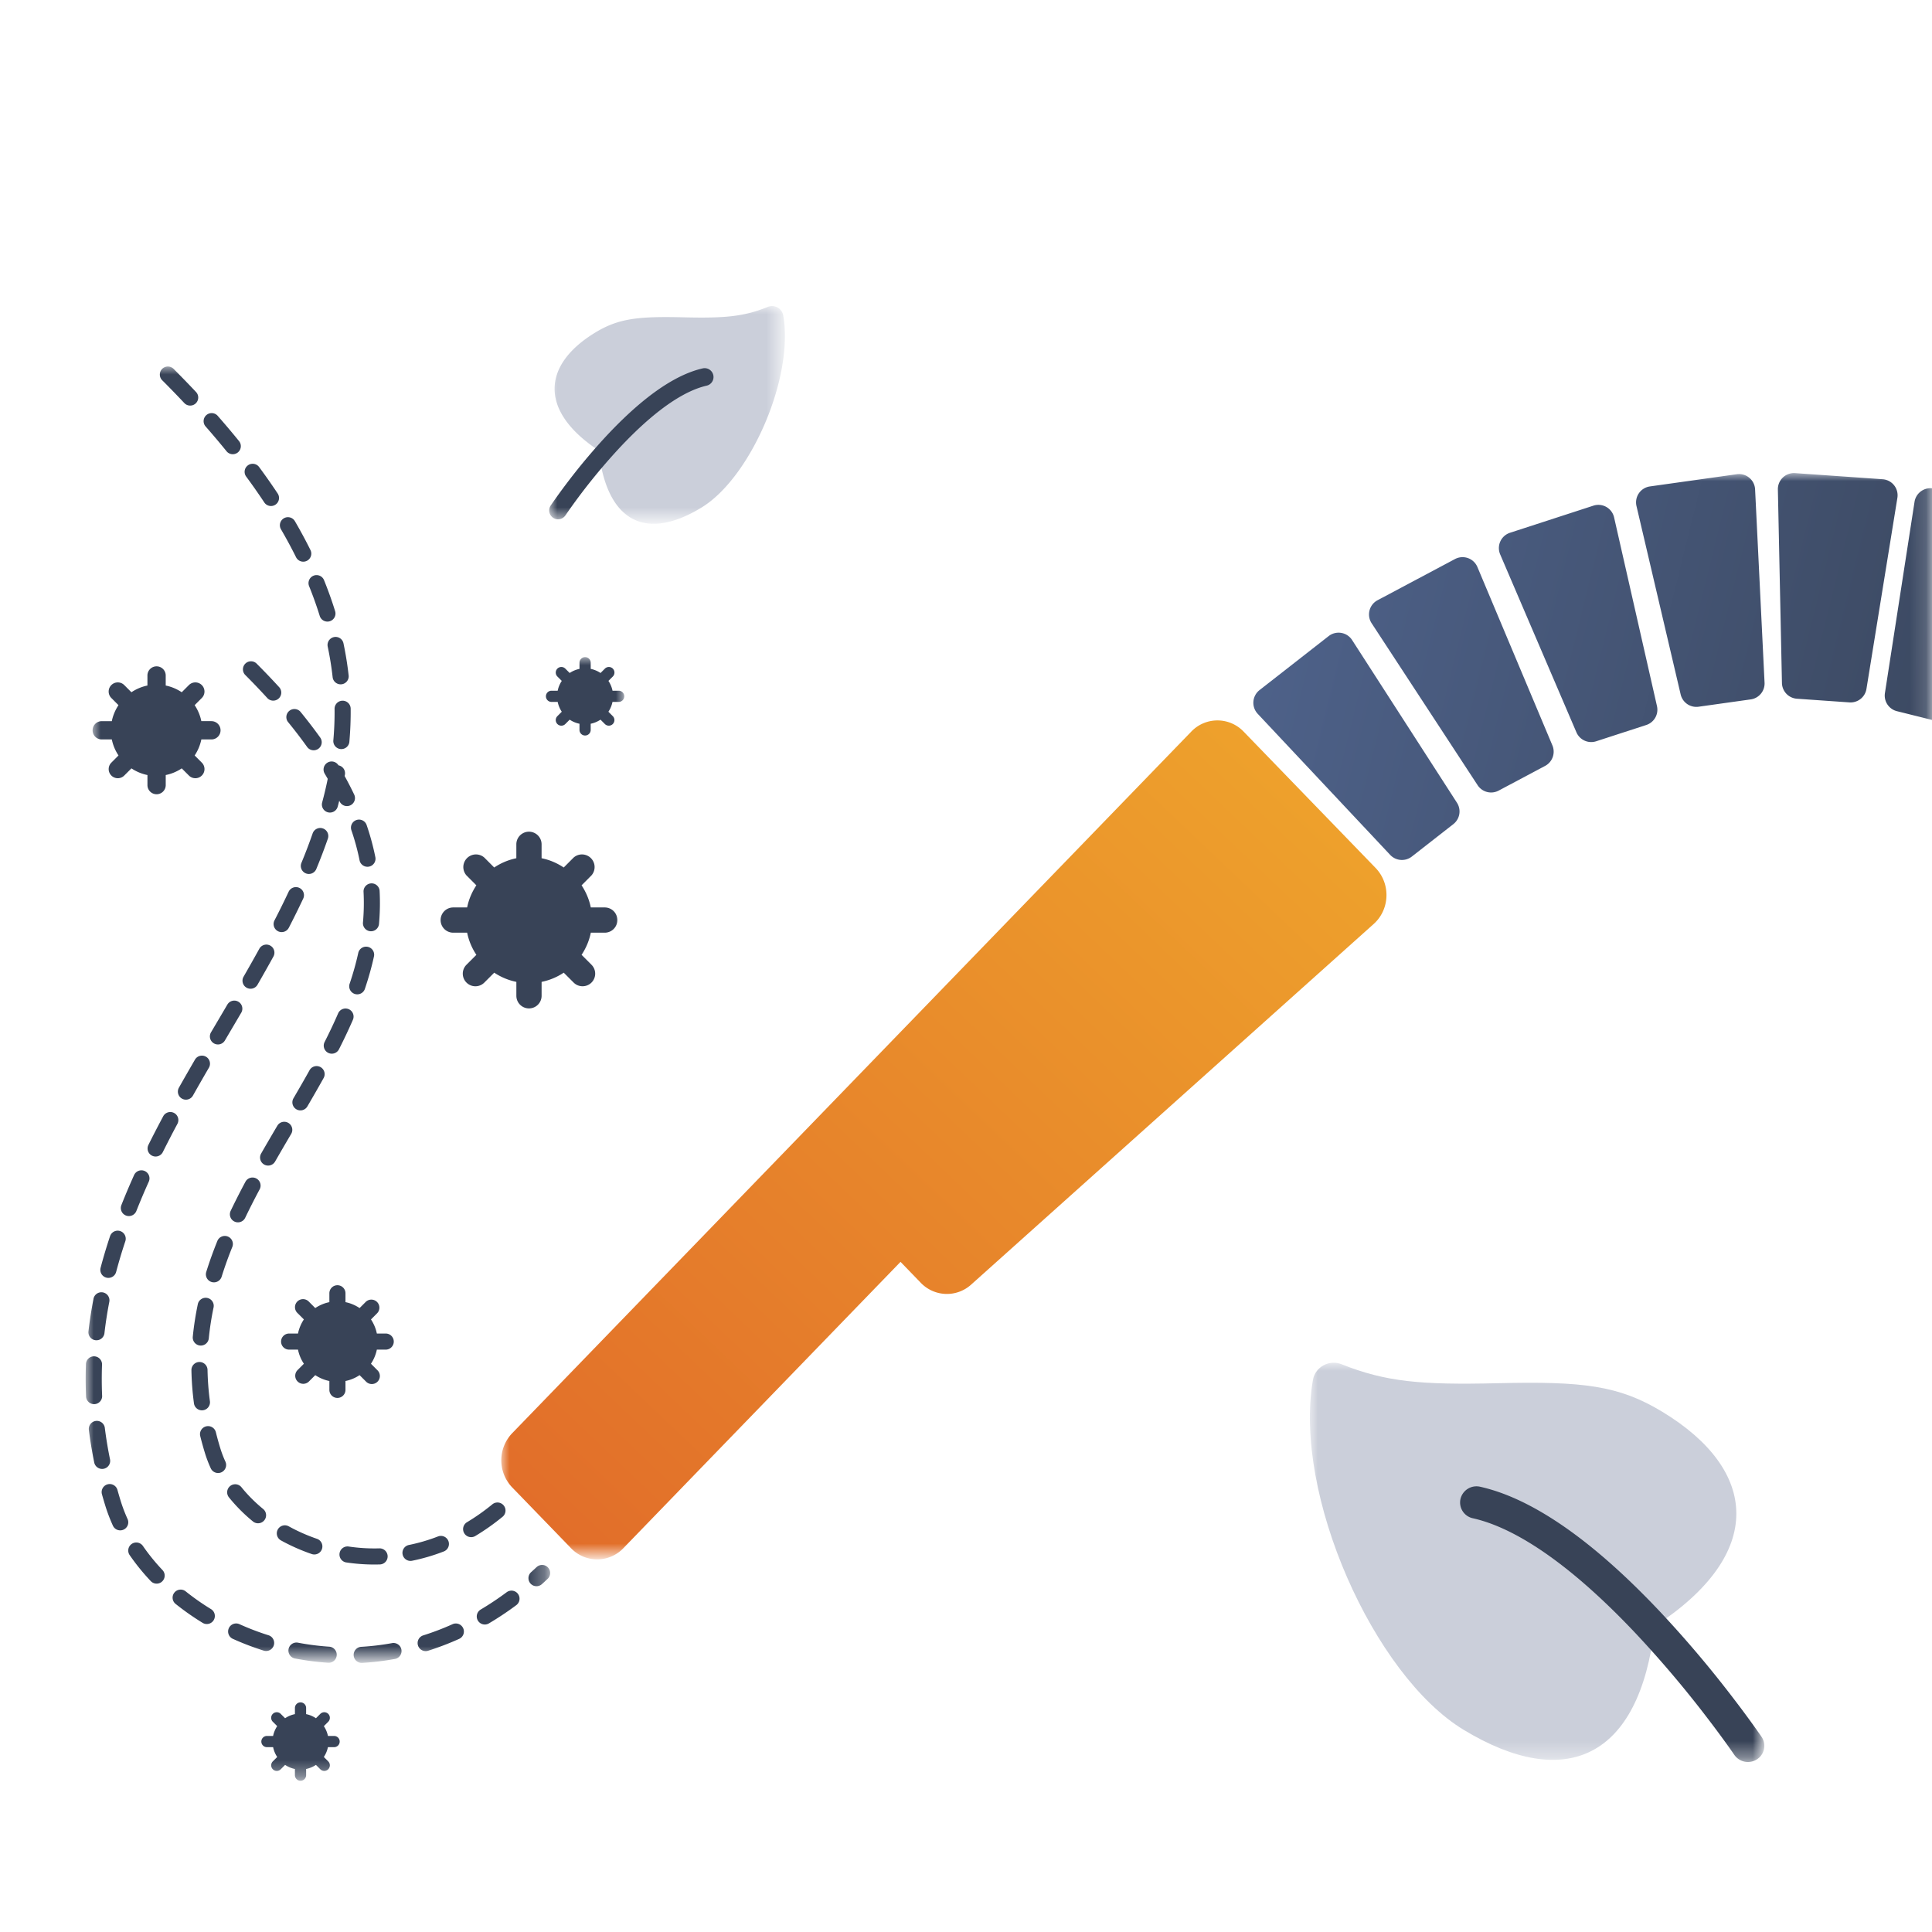 <svg xmlns="http://www.w3.org/2000/svg" viewBox="0 0 120 120" enable-background="new 0 0 120 120"><defs><filter id="a" filterUnits="userSpaceOnUse" x="34.111" y="19.011" width="14.641" height="13.523"><feColorMatrix values="1 0 0 0 0 0 1 0 0 0 0 0 1 0 0 0 0 0 1 0"/></filter></defs><mask maskUnits="userSpaceOnUse" x="34.111" y="19.011" width="14.641" height="13.523" id="b"><g filter="url(#a)"><path fill="#FFF" d="M8 0h104a8 8 0 0 1 8 8v104a8 8 0 0 1-8 8H8a8 8 0 0 1-8-8V8a8 8 0 0 1 8-8z"/></g></mask><g mask="url(#b)"><path fill="#CBCFDA" d="M36.937 20.677c1.457-.894 2.658-1.037 5.519-.968 2.558.062 3.748-.044 5.232-.646a.706.706 0 0 1 .962.535c.667 3.89-2.035 10.059-5.06 11.915-3.394 2.085-5.893 1.004-6.405-3.531-3.735-2.47-3.484-5.318-.248-7.305z"/><path fill="#384357" d="M35.12 32.01a.55.55 0 1 1-.915-.613 37.906 37.906 0 0 1 .964-1.336 37.956 37.956 0 0 1 2.442-2.926c1.462-1.573 2.897-2.801 4.265-3.553.608-.334 1.198-.571 1.769-.701a.55.55 0 0 1 .244 1.074c-.463.106-.96.305-1.482.592-1.247.686-2.6 1.843-3.99 3.338a36.953 36.953 0 0 0-3.297 4.125z"/></g><defs><filter id="c" filterUnits="userSpaceOnUse" x="81.36" y="84.641" width="28.227" height="24.8"><feColorMatrix values="1 0 0 0 0 0 1 0 0 0 0 0 1 0 0 0 0 0 1 0"/></filter></defs><mask maskUnits="userSpaceOnUse" x="81.36" y="84.641" width="28.227" height="24.8" id="d"><g filter="url(#c)"><path fill="#FFF" d="M8 0h104a8 8 0 0 1 8 8v104a8 8 0 0 1-8 8H8a8 8 0 0 1-8-8V8a8 8 0 0 1 8-8z"/></g></mask><g mask="url(#d)"><path fill="#CBCFDA" d="M103.236 87.68c5.992 3.624 6.456 8.822-.458 13.327-.948 8.272-5.576 10.245-11.86 6.44-5.601-3.386-10.604-14.636-9.37-21.735.142-.81 1.008-1.285 1.782-.976 2.748 1.098 4.95 1.291 9.687 1.178 5.297-.126 7.52.135 10.219 1.766z"/><path fill="#384357" d="M107.72 108.995c-.077-.113-.228-.33-.448-.637a67.074 67.074 0 0 0-1.27-1.707 67.532 67.532 0 0 0-4.39-5.18c-2.571-2.728-5.075-4.839-7.385-6.09-.97-.525-1.887-.887-2.745-1.079a1.002 1.002 0 0 1-.768-1.2 1.02 1.02 0 0 1 1.22-.758c1.057.237 2.15.668 3.276 1.278 2.534 1.372 5.19 3.612 7.897 6.482a69.232 69.232 0 0 1 4.522 5.337c.488.636.926 1.228 1.308 1.76.23.32.39.551.477.677a.995.995 0 0 1-.28 1.393 1.029 1.029 0 0 1-1.414-.276z"/></g><defs><filter id="e" filterUnits="userSpaceOnUse" x="31.137" y="29.383" width="95.054" height="67.473"><feColorMatrix values="1 0 0 0 0 0 1 0 0 0 0 0 1 0 0 0 0 0 1 0"/></filter></defs><mask maskUnits="userSpaceOnUse" x="31.137" y="29.383" width="95.054" height="67.473" id="f"><g filter="url(#e)"><path fill="#FFF" d="M8 0h104a8 8 0 0 1 8 8v104a8 8 0 0 1-8 8H8a8 8 0 0 1-8-8V8a8 8 0 0 1 8-8z"/></g></mask><g mask="url(#f)"><g transform="translate(31 29)"><linearGradient id="g" gradientUnits="userSpaceOnUse" x1="-223.412" y1="73.36" x2="-224.412" y2="72.36" gradientTransform="matrix(54.981 0 0 -52.109 12338.77 3838.782)"><stop offset="0" stop-color="#efa62c"/><stop offset="1" stop-color="#e16b2a"/></linearGradient><path fill="url(#g)" d="M24.933 49.376L7.719 67.16a2.249 2.249 0 0 1-3.253 0L.81 63.382a2.433 2.433 0 0 1 0-3.361l42.181-43.579a2.249 2.249 0 0 1 3.253 0l8.199 8.471c.039.04.076.081.111.124.832.992.729 2.492-.231 3.352L29.321 50.788a2.246 2.246 0 0 1-3.133-.115l-1.255-1.297z"/><linearGradient id="h" gradientUnits="userSpaceOnUse" x1="-222.729" y1="73.154" x2="-224.086" y2="73.321" gradientTransform="matrix(48.343 0 0 -24.03 10871.973 1772.557)"><stop offset="0" stop-color="#364154"/><stop offset="1" stop-color="#516691"/></linearGradient><path fill="url(#h)" d="M47.232 13.863l4.293-3.354a1 1 0 0 1 1.457.246l6.512 10.104a1 1 0 0 1-.225 1.33l-2.577 2.013a1 1 0 0 1-1.345-.103l-8.228-8.763a1.001 1.001 0 0 1 .113-1.473zm7.331-5.582l4.81-2.558a1 1 0 0 1 1.391.495L65.423 17.3c.2.477.004 1.028-.452 1.271l-2.887 1.535a1 1 0 0 1-1.306-.335L54.195 9.712a1 1 0 0 1 .368-1.431zm8.226-4.19l5.181-1.684a1 1 0 0 1 1.284.729l2.664 11.722a1 1 0 0 1-.666 1.173l-3.11 1.011a1 1 0 0 1-1.228-.557L62.179 5.436a1 1 0 0 1 .61-1.345zm8.69-2.878l5.395-.758a.999.999 0 0 1 1.138.941l.588 12.006a1 1 0 0 1-.86 1.039l-3.238.455a1 1 0 0 1-1.113-.762L70.645 2.432a1 1 0 0 1 .834-1.219zm9.018-.827l5.435.38a1 1 0 0 1 .918 1.157l-1.921 11.866a1 1 0 0 1-1.057.838l-3.262-.228a1 1 0 0 1-.93-.977l-.253-12.018a1 1 0 0 1 1.07-1.018zm8.649.968l5.286 1.318a1 1 0 0 1 .702 1.299l-3.953 11.352a.999.999 0 0 1-1.186.641l-3.173-.791a1 1 0 0 1-.746-1.123l1.839-11.879a1 1 0 0 1 1.231-.817z"/></g></g><defs><filter id="i" filterUnits="userSpaceOnUse" x="5.321" y="22.759" width="28.849" height="80.528"><feColorMatrix values="1 0 0 0 0 0 1 0 0 0 0 0 1 0 0 0 0 0 1 0"/></filter></defs><mask maskUnits="userSpaceOnUse" x="5.321" y="22.759" width="28.849" height="80.528" id="j"><g filter="url(#i)"><path fill="#FFF" d="M8 0h104a8 8 0 0 1 8 8v104a8 8 0 0 1-8 8H8a8 8 0 0 1-8-8V8a8 8 0 0 1 8-8z"/></g></mask><path mask="url(#j)" fill="#384357" d="M20.356 48.374a27.791 27.791 0 0 0-.192-.327.5.5 0 0 1 .857-.515l.002.004a.5.5 0 0 1 .4.581l-.016.085c.21.38.405.757.584 1.134a.5.5 0 1 1-.902.43l-.017-.035c-.032.125-.064.251-.098.376a.5.5 0 0 1-.966-.258c.133-.495.249-.986.348-1.475zm-4.428-7.168c.492.492.958.979 1.4 1.463a.5.5 0 1 1-.738.674 43.643 43.643 0 0 0-1.368-1.43.5.5 0 0 1 .706-.707zm2.725 2.993c.443.542.855 1.079 1.236 1.611a.5.5 0 1 1-.814.582 30.43 30.43 0 0 0-1.196-1.56.501.501 0 0 1 .774-.633zm4.12 7.046c.228.668.408 1.332.541 1.993a.5.5 0 0 1-.981.197 14.51 14.51 0 0 0-.507-1.866.5.5 0 0 1 .947-.324zm.805 4.079c.037.69.023 1.379-.038 2.07a.5.5 0 0 1-.996-.088c.057-.645.07-1.286.036-1.928a.5.5 0 0 1 .998-.054zm-.354 4.099c-.144.653-.329 1.31-.554 1.979a.5.5 0 1 1-.947-.319c.214-.635.389-1.259.525-1.875a.5.5 0 1 1 .976.215zM21.92 63.34a33.658 33.658 0 0 1-.867 1.835.5.5 0 0 1-.892-.452c.313-.617.592-1.207.841-1.781a.5.5 0 0 1 .918.398zm-1.826 3.631a104.34 104.34 0 0 1-.999 1.744.5.5 0 1 1-.863-.505c.381-.652.696-1.201.989-1.726a.5.5 0 1 1 .873.487zm-1.998 3.441a170.28 170.28 0 0 0-1.003 1.722.5.5 0 1 1-.868-.496c.293-.511.591-1.023 1.01-1.733a.5.5 0 0 1 .861.507zm-1.97 3.463a44.784 44.784 0 0 0-.896 1.763.5.5 0 1 1-.902-.432c.279-.583.582-1.179.916-1.804a.5.5 0 1 1 .882.473zm-1.698 3.579a24.192 24.192 0 0 0-.662 1.845.5.5 0 0 1-.955-.299c.198-.634.428-1.272.689-1.92a.5.5 0 0 1 .928.374zm-1.16 3.741a17.792 17.792 0 0 0-.298 1.923.5.5 0 1 1-.995-.099c.067-.677.173-1.352.315-2.03a.5.5 0 0 1 .978.206zm-.378 3.892c.012.642.06 1.287.147 1.937a.5.5 0 1 1-.991.133 17.83 17.83 0 0 1-.156-2.052.5.5 0 0 1 1-.018zm.518 3.872c.083.335.176.671.28 1.008.087.281.189.549.312.816a.499.499 0 1 1-.908.418 7.478 7.478 0 0 1-.36-.941 20.81 20.81 0 0 1-.295-1.061.5.5 0 1 1 .971-.24zm1.596 3.424c.387.48.838.931 1.341 1.344a.5.5 0 0 1-.635.773 10.284 10.284 0 0 1-1.484-1.489.5.5 0 1 1 .778-.628zm2.937 2.423a11.01 11.01 0 0 0 1.75.774.5.5 0 0 1-.324.946 12.022 12.022 0 0 1-1.908-.844.5.5 0 1 1 .482-.876zm3.696 1.249c.631.095 1.269.134 1.909.117a.5.5 0 1 1 .027.999 11.795 11.795 0 0 1-2.084-.128.5.5 0 0 1 .148-.988zm3.748-.091a11.11 11.11 0 0 0 1.836-.539.5.5 0 0 1 .363.931c-.657.256-1.326.452-2.002.588a.5.5 0 0 1-.197-.98zm3.622-1.417a13.293 13.293 0 0 0 1.574-1.111.5.5 0 1 1 .634.774c-.548.449-1.114.847-1.694 1.195a.5.5 0 1 1-.514-.858zM10.775 22.905c.484.484.951.966 1.402 1.444a.5.5 0 1 1-.729.685 64.724 64.724 0 0 0-1.38-1.422.5.5 0 0 1 .707-.707zm2.761 2.94c.454.517.888 1.032 1.303 1.543a.5.5 0 1 1-.777.629 51.667 51.667 0 0 0-1.277-1.513.5.5 0 1 1 .751-.659zm2.545 3.145c.41.555.797 1.107 1.162 1.656a.5.5 0 1 1-.833.553 39.491 39.491 0 0 0-1.132-1.615.5.5 0 0 1 .803-.594zm2.236 3.382c.349.6.671 1.196.965 1.79a.5.5 0 1 1-.896.444 29.773 29.773 0 0 0-.934-1.731.5.5 0 1 1 .865-.503zm1.81 3.664c.261.644.49 1.285.688 1.924a.5.5 0 1 1-.956.296 23.636 23.636 0 0 0-.659-1.845.5.5 0 1 1 .927-.375zm1.207 3.921c.142.676.25 1.35.324 2.023a.501.501 0 0 1-.994.11 19.921 19.921 0 0 0-.309-1.926.5.5 0 0 1 .979-.207zm.447 4.06c.007.682-.02 1.363-.08 2.047a.5.5 0 1 1-.996-.088c.057-.651.083-1.3.076-1.949a.5.5 0 0 1 1-.01zm-1.416 8.071a34.004 34.004 0 0 1-.722 1.895.5.5 0 0 1-.924-.382c.258-.624.492-1.236.701-1.84a.5.5 0 0 1 .945.327zm-1.532 3.726a56.73 56.73 0 0 1-.894 1.81.5.5 0 0 1-.889-.459c.315-.61.606-1.2.877-1.777a.5.5 0 1 1 .906.426zm-1.85 3.598c-.305.554-.63 1.13-.987 1.75a.5.5 0 0 1-.867-.499c.354-.616.676-1.186.978-1.734a.5.5 0 1 1 .876.483zm-1.999 3.491l-.5.849-.501.85-.015.025a.5.5 0 0 1-.862-.508l.015-.025.502-.85.499-.848a.5.5 0 1 1 .862.507zm-2.009 3.416c-.361.621-.685 1.186-.991 1.729a.499.499 0 1 1-.871-.491c.308-.547.634-1.116.997-1.741a.5.5 0 1 1 .865.503zm-1.956 3.487a68.951 68.951 0 0 0-.912 1.764.5.5 0 0 1-.895-.445c.29-.583.597-1.177.925-1.791a.5.5 0 1 1 .882.472zm-1.778 3.59a43.121 43.121 0 0 0-.771 1.82.5.5 0 1 1-.93-.368c.243-.614.505-1.233.789-1.863a.5.5 0 1 1 .912.411zm-1.457 3.701a31.665 31.665 0 0 0-.565 1.886.5.5 0 1 1-.966-.256c.171-.646.365-1.294.583-1.946a.499.499 0 1 1 .948.316zm-.999 3.782a25.541 25.541 0 0 0-.299 1.939.5.5 0 0 1-.993-.115c.078-.671.181-1.342.311-2.014a.5.5 0 1 1 .981.19zm-.447 3.883c-.024.652-.022 1.305.007 1.96a.501.501 0 0 1-.999.045 25.707 25.707 0 0 1-.008-2.04.5.5 0 0 1 1 .035zm.175 3.941c.081.642.187 1.287.32 1.935a.5.5 0 1 1-.98.2 26.486 26.486 0 0 1-.332-2.011.5.5 0 1 1 .992-.124zm.782 3.839c.063.224.129.449.198.674.118.383.263.764.434 1.141a.5.5 0 0 1-.91.414c-.189-.416-.35-.836-.48-1.261-.072-.233-.14-.465-.205-.698a.5.5 0 1 1 .963-.27zm1.584 3.484a12.68 12.68 0 0 0 1.213 1.493.5.5 0 1 1-.727.687 13.598 13.598 0 0 1-1.309-1.612.5.5 0 1 1 .823-.568zm2.642 2.807a15.22 15.22 0 0 0 1.585 1.112.5.5 0 1 1-.522.853 16.278 16.278 0 0 1-1.688-1.185.5.5 0 0 1 .625-.78zm3.345 2.044c.588.266 1.194.497 1.813.692a.5.5 0 0 1-.3.954 17.234 17.234 0 0 1-1.925-.735.5.5 0 0 1 .412-.911zm3.658 1.156c.635.121 1.277.203 1.924.246a.5.5 0 0 1-.066.998 16.897 16.897 0 0 1-2.044-.262.5.5 0 1 1 .186-.982zm3.901.255a15.696 15.696 0 0 0 1.925-.231.5.5 0 1 1 .18.984c-.68.124-1.363.206-2.047.245a.5.5 0 0 1-.058-.998zm3.864-.712a16.625 16.625 0 0 0 1.814-.692.5.5 0 1 1 .41.912c-.633.285-1.275.529-1.923.734a.5.5 0 0 1-.301-.954zm3.561-1.6c.55-.326 1.091-.686 1.621-1.08a.5.5 0 0 1 .597.803 19.47 19.47 0 0 1-1.708 1.137.5.5 0 0 1-.51-.86zm3.138-2.325c.114-.103.227-.207.34-.313a.5.5 0 0 1 .686.728c-.118.111-.236.22-.355.327a.5.5 0 0 1-.671-.742z"/><defs><filter id="k" filterUnits="userSpaceOnUse" x="5.752" y="40.816" width="33.021" height="69.787"><feColorMatrix values="1 0 0 0 0 0 1 0 0 0 0 0 1 0 0 0 0 0 1 0"/></filter></defs><mask maskUnits="userSpaceOnUse" x="5.752" y="40.816" width="33.021" height="69.787" id="l"><g filter="url(#k)"><path fill="#FFF" d="M8 0h104a8 8 0 0 1 8 8v104a8 8 0 0 1-8 8H8a8 8 0 0 1-8-8V8a8 8 0 0 1 8-8z"/></g></mask><path mask="url(#l)" fill="#384357" d="M23.958 82.828a.5.5 0 0 1 0 1h-.551a2.48 2.48 0 0 1-.366.877l.392.393a.5.5 0 1 1-.707.706l-.392-.392a2.462 2.462 0 0 1-.876.365v.551a.5.5 0 0 1-1 0v-.551a2.462 2.462 0 0 1-.876-.365l-.392.392a.498.498 0 0 1-.707 0 .5.5 0 0 1 0-.706l.392-.393a2.461 2.461 0 0 1-.366-.877h-.551a.5.5 0 0 1 0-1h.551a2.48 2.48 0 0 1 .365-.876l-.391-.392a.5.5 0 1 1 .707-.706l.391.392c.263-.175.558-.303.877-.367v-.551a.5.5 0 0 1 1 0v.551c.318.064.614.192.877.367l.391-.392a.5.5 0 0 1 .707.706l-.391.392c.173.262.301.558.365.876h.551zm-3.207 24.995a.348.348 0 0 1 0 .696h-.383a1.725 1.725 0 0 1-.254.61l.272.273a.346.346 0 1 1-.491.491l-.272-.272a1.72 1.72 0 0 1-.609.254v.383a.348.348 0 0 1-.696 0v-.383a1.702 1.702 0 0 1-.609-.254l-.272.272a.346.346 0 0 1-.491 0 .346.346 0 0 1 0-.491l.272-.273a1.7 1.7 0 0 1-.254-.61h-.384a.348.348 0 0 1 0-.696h.383c.044-.221.133-.427.254-.609l-.272-.272a.346.346 0 1 1 .491-.491l.272.272a1.69 1.69 0 0 1 .61-.255v-.383a.348.348 0 0 1 .696 0v.383c.221.044.427.133.61.255l.272-.272a.346.346 0 1 1 .491.491l-.272.272c.12.182.209.388.254.609h.382zm-7.62-63.031a.568.568 0 0 1 0 1.136h-.625a2.822 2.822 0 0 1-.415.995l.445.446a.567.567 0 1 1-.803.801l-.445-.445a2.769 2.769 0 0 1-.994.414v.625a.568.568 0 0 1-1.136 0v-.625a2.805 2.805 0 0 1-.994-.414l-.446.445a.566.566 0 0 1-.802 0 .567.567 0 0 1 0-.801l.445-.446a2.768 2.768 0 0 1-.415-.995H6.32a.568.568 0 0 1 0-1.136h.625c.073-.361.218-.697.414-.994l-.444-.445a.567.567 0 1 1 .803-.801l.444.445c.299-.199.633-.344.995-.417v-.625a.568.568 0 0 1 1.136 0v.625c.361.073.697.218.995.417l.444-.445a.567.567 0 1 1 .803.801l-.444.445c.196.297.342.633.414.994h.626zm25.295-1.891a.348.348 0 0 1 0 .696h-.383a1.725 1.725 0 0 1-.254.61l.272.273a.346.346 0 1 1-.491.491l-.272-.272a1.72 1.72 0 0 1-.609.254v.383a.348.348 0 0 1-.696 0v-.383a1.702 1.702 0 0 1-.609-.254l-.272.272a.346.346 0 0 1-.491 0 .346.346 0 0 1 0-.491l.272-.273a1.7 1.7 0 0 1-.254-.61h-.383a.348.348 0 0 1 0-.696h.383c.044-.221.133-.427.254-.609l-.272-.272a.346.346 0 1 1 .491-.491l.272.272a1.69 1.69 0 0 1 .61-.255v-.383a.348.348 0 0 1 .696 0v.383c.221.044.427.133.61.255l.272-.272a.346.346 0 1 1 .491.491l-.272.272c.12.182.209.388.254.609h.381zm-.865 13.462a.784.784 0 1 1 0 1.568h-.864c-.102.5-.301.964-.574 1.375l.615.616a.782.782 0 0 1-.555 1.336.784.784 0 0 1-.554-.229l-.615-.615a3.851 3.851 0 0 1-1.374.572v.864a.784.784 0 1 1-1.568 0v-.864a3.87 3.87 0 0 1-1.374-.572l-.615.615a.782.782 0 0 1-1.109 0 .782.782 0 0 1 0-1.107l.615-.616a3.852 3.852 0 0 1-.574-1.375h-.864a.784.784 0 1 1 0-1.568h.864c.1-.499.301-.963.572-1.374l-.613-.615a.785.785 0 0 1 1.109-1.107l.613.615a3.863 3.863 0 0 1 1.375-.576v-.864a.784.784 0 1 1 1.568 0v.864c.499.1.963.301 1.375.576l.613-.615a.785.785 0 0 1 1.109 1.107l-.613.615c.271.411.472.875.572 1.374h.866z"/></svg>